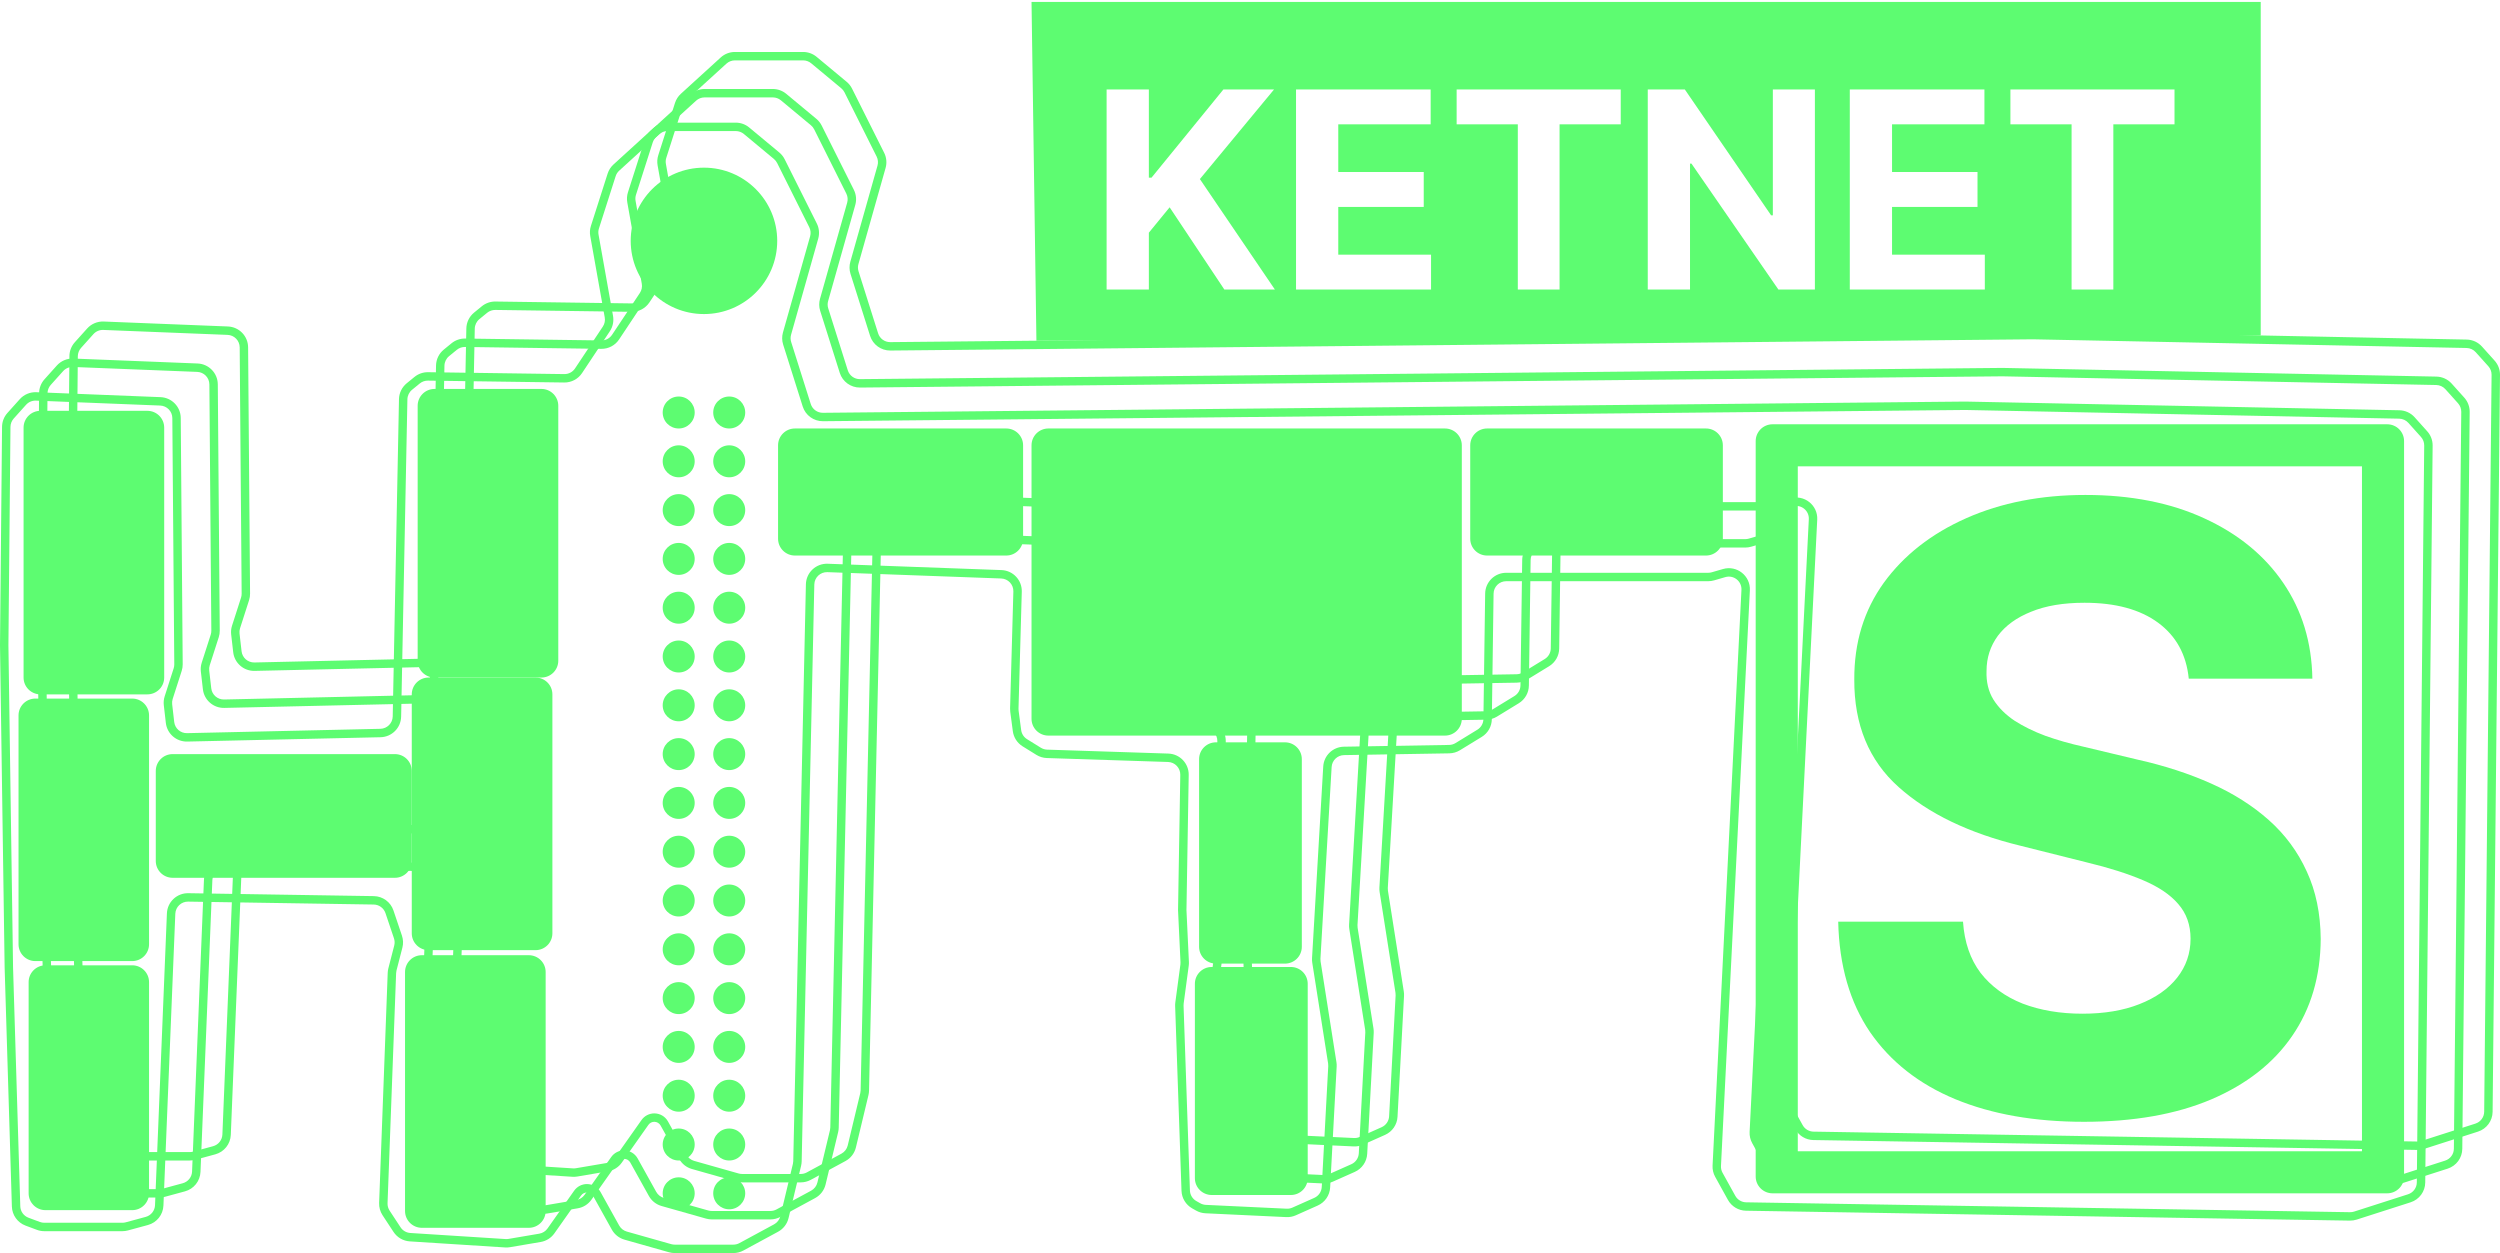 <svg width="409" height="205" viewBox="0 0 409 205" fill="none" xmlns="http://www.w3.org/2000/svg">
<path fill-rule="evenodd" clip-rule="evenodd" d="M120.231 9.878C119.715 9.878 119.219 10.071 118.838 10.418L112.318 16.361C112.051 16.604 111.853 16.914 111.743 17.258L109.006 25.819C108.903 26.139 108.881 26.479 108.94 26.809L111.313 40.125C111.468 40.996 111.281 41.894 110.791 42.632L106.241 49.478C105.593 50.453 104.494 51.032 103.324 51.015L81.034 50.706C80.547 50.699 80.074 50.864 79.697 51.172L78.429 52.209C77.96 52.592 77.684 53.161 77.672 53.766L76.647 105.674C76.61 107.518 75.126 109.005 73.281 109.047L41.652 109.757C39.873 109.797 38.356 108.476 38.153 106.71L37.819 103.806C37.763 103.32 37.811 102.827 37.961 102.361L39.435 97.773C39.502 97.564 39.535 97.346 39.534 97.126L39.214 56.832C39.205 55.73 38.332 54.829 37.23 54.786L16.904 53.978C16.289 53.953 15.694 54.204 15.283 54.663L13.261 56.917C12.925 57.29 12.738 57.773 12.733 58.276L12.399 93.982L13.156 146.684L13.156 146.694L14.34 185.785C14.365 186.624 14.896 187.364 15.683 187.657L17.546 188.352C17.777 188.438 18.022 188.482 18.268 188.482H31.042C31.225 188.482 31.407 188.457 31.584 188.409L34.859 187.52C35.73 187.284 36.346 186.512 36.383 185.612L38.327 137.865C38.403 136 39.953 134.535 41.822 134.564L72.18 135.042C73.638 135.065 74.924 136.004 75.389 137.385L76.78 141.513C76.993 142.144 77.018 142.823 76.852 143.468L75.889 147.208C75.853 147.351 75.831 147.498 75.826 147.646L74.423 185.288C74.407 185.717 74.525 186.14 74.761 186.499L76.553 189.226C76.91 189.769 77.501 190.112 78.149 190.153L93.745 191.147C93.904 191.157 94.065 191.149 94.223 191.122L99.251 190.267C99.793 190.174 100.276 189.87 100.593 189.42L104.955 183.233C105.433 182.554 106.213 182.15 107.044 182.15C107.972 182.15 108.827 182.652 109.277 183.463L112.321 188.937C112.588 189.417 113.035 189.771 113.564 189.921L120.842 191.982C121.025 192.034 121.215 192.061 121.405 192.061H131C131.344 192.061 131.683 191.975 131.985 191.811L137.661 188.737C138.176 188.458 138.549 187.973 138.686 187.403L140.741 178.835C140.776 178.692 140.795 178.545 140.798 178.398L142.865 84.029C142.907 82.109 144.514 80.595 146.434 80.665L174.868 81.702C176.758 81.771 178.238 83.349 178.185 85.238L177.648 104.382C177.645 104.492 177.651 104.602 177.665 104.711L178.085 107.882C178.166 108.495 178.518 109.039 179.044 109.365L181.305 110.767C181.613 110.958 181.965 111.065 182.328 111.077L202.162 111.722C204.042 111.783 205.525 113.339 205.493 115.218L205.126 137.333L205.526 145.804C205.536 146.011 205.527 146.218 205.499 146.423L204.668 152.623C204.652 152.738 204.647 152.853 204.651 152.968L205.692 183.202C205.716 183.919 206.112 184.572 206.737 184.927L207.373 185.287C207.655 185.447 207.971 185.539 208.295 185.554L221.517 186.18C221.84 186.195 222.161 186.135 222.456 186.004L226.036 184.409C226.745 184.093 227.217 183.408 227.258 182.634L228.323 162.855C228.331 162.711 228.324 162.567 228.301 162.424L225.706 145.934C225.668 145.691 225.656 145.444 225.67 145.199L227.501 113.837C227.606 112.04 229.08 110.627 230.882 110.597L248.101 110.308C248.47 110.302 248.831 110.197 249.146 110.004L252.72 107.817C253.325 107.447 253.697 106.793 253.707 106.085L253.993 85.539C254.019 83.657 255.553 82.146 257.436 82.146H290.489C290.684 82.146 290.878 82.118 291.066 82.064L292.898 81.531C295.171 80.871 297.418 82.646 297.299 85.008L292.573 179.198C292.553 179.582 292.642 179.964 292.828 180.301L294.914 184.07C295.272 184.717 295.949 185.123 296.688 185.135L395.48 186.754C395.706 186.757 395.931 186.724 396.146 186.655L404.978 183.822C405.826 183.55 406.404 182.766 406.413 181.877L407.622 61.321C407.627 60.805 407.439 60.306 407.095 59.922L405.026 57.617C404.644 57.191 404.102 56.943 403.529 56.931L332.56 55.51L145.663 57.348C144.147 57.363 142.8 56.386 142.344 54.942L139.142 44.801C138.94 44.161 138.93 43.476 139.112 42.831L143.558 27.098C143.698 26.603 143.648 26.073 143.418 25.613L138.16 15.107C138.033 14.852 137.853 14.626 137.633 14.443L132.713 10.355C132.342 10.047 131.875 9.878 131.392 9.878H120.231ZM117.91 9.401C118.544 8.822 119.372 8.502 120.231 8.502H131.392C132.196 8.502 132.975 8.783 133.594 9.297L138.514 13.385C138.88 13.689 139.18 14.066 139.393 14.492L144.65 24.998C145.033 25.764 145.117 26.647 144.884 27.472L140.438 43.205C140.328 43.592 140.335 44.003 140.456 44.387L143.658 54.528C143.932 55.395 144.74 55.98 145.649 55.972L332.557 54.133L403.557 55.555C404.511 55.574 405.415 55.988 406.052 56.698L408.12 59.003C408.695 59.643 409.008 60.475 409 61.335L407.791 181.891C407.776 183.373 406.812 184.68 405.399 185.133L396.567 187.966C396.208 188.081 395.834 188.136 395.458 188.13L296.666 186.512C295.433 186.492 294.305 185.814 293.708 184.736L291.623 180.967C291.312 180.406 291.165 179.769 291.197 179.129L295.923 84.939C295.994 83.522 294.646 82.457 293.282 82.853L291.45 83.385C291.138 83.476 290.814 83.522 290.489 83.522H257.436C256.306 83.522 255.386 84.429 255.37 85.558L255.084 106.104C255.068 107.284 254.447 108.374 253.44 108.99L249.865 111.178C249.34 111.499 248.739 111.674 248.124 111.684L230.905 111.973C229.824 111.991 228.94 112.839 228.877 113.917L227.045 145.279C227.037 145.426 227.044 145.574 227.067 145.72L229.662 162.21C229.699 162.448 229.712 162.689 229.699 162.929L228.634 182.708C228.565 183.998 227.778 185.14 226.597 185.666L223.017 187.261C222.526 187.48 221.99 187.581 221.452 187.555L208.23 186.929C207.689 186.903 207.163 186.751 206.693 186.484L206.057 186.124C205.016 185.533 204.356 184.445 204.315 183.249L203.274 153.016C203.267 152.823 203.277 152.631 203.302 152.44L204.134 146.24C204.15 146.117 204.156 145.993 204.15 145.869L203.747 137.355L204.116 115.196C204.135 114.068 203.245 113.134 202.117 113.098L182.283 112.453C181.679 112.433 181.092 112.255 180.579 111.937L178.317 110.535C177.441 109.991 176.855 109.084 176.719 108.062L176.299 104.891C176.275 104.71 176.266 104.527 176.271 104.343L176.808 85.199C176.84 84.066 175.952 83.119 174.818 83.078L146.384 82.04C145.232 81.999 144.268 82.907 144.243 84.059L142.175 178.429C142.17 178.674 142.138 178.917 142.081 179.156L140.025 187.724C139.798 188.673 139.177 189.482 138.317 189.947L132.641 193.021C132.138 193.294 131.573 193.437 131 193.437H121.405C121.088 193.437 120.772 193.393 120.466 193.307L113.188 191.245C112.307 190.996 111.562 190.406 111.117 189.606L108.073 184.131C107.865 183.758 107.471 183.526 107.044 183.526C106.661 183.526 106.302 183.712 106.081 184.025L101.719 190.213C101.191 190.962 100.386 191.47 99.482 191.624L94.454 192.479C94.191 192.523 93.923 192.538 93.657 192.521L78.061 191.527C76.981 191.458 75.996 190.886 75.402 189.982L73.609 187.254C73.216 186.657 73.02 185.952 73.046 185.237L74.449 147.594C74.458 147.348 74.494 147.104 74.555 146.865L75.518 143.125C75.617 142.738 75.602 142.331 75.475 141.952L74.084 137.824C73.804 136.995 73.033 136.432 72.158 136.419L41.8 135.941C40.679 135.923 39.749 136.802 39.703 137.921L37.759 185.668C37.698 187.168 36.671 188.455 35.221 188.849L31.945 189.738C31.65 189.818 31.347 189.858 31.042 189.858H18.268C17.857 189.858 17.45 189.785 17.065 189.641L15.202 188.947C13.89 188.458 13.005 187.225 12.963 185.827L11.779 146.72L11.021 93.985L11.356 58.263C11.363 57.426 11.676 56.621 12.235 55.998L14.258 53.744C14.943 52.98 15.933 52.562 16.959 52.602L37.284 53.41C39.121 53.483 40.577 54.985 40.591 56.821L40.911 97.115C40.914 97.481 40.859 97.845 40.747 98.194L39.273 102.782C39.183 103.062 39.154 103.357 39.187 103.649L39.521 106.552C39.643 107.612 40.553 108.405 41.621 108.381L73.25 107.671C74.357 107.646 75.248 106.753 75.269 105.647L76.294 53.739C76.314 52.731 76.776 51.782 77.557 51.144L78.825 50.107C79.453 49.594 80.242 49.318 81.053 49.33L103.343 49.639C104.045 49.649 104.705 49.301 105.093 48.717L109.643 41.87C109.938 41.428 110.05 40.889 109.957 40.366L107.583 27.051C107.485 26.5 107.523 25.933 107.693 25.4L110.43 16.839C110.614 16.265 110.945 15.75 111.39 15.344L117.91 9.401Z" fill="#5DFC71"/>
<path fill-rule="evenodd" clip-rule="evenodd" d="M369.854 0.318H168.757L169.558 55.743L369.854 54.887V0.318ZM181.041 14.639V47.371H187.952V38.069L191.352 33.914L200.306 47.371H208.574L196.3 29.295L208.43 14.639H200.146L188.383 29.071H187.952V14.639H181.041ZM212.03 14.639V47.371H234.12V41.665H218.941V33.85H232.923V28.144H218.941V20.344H234.056V14.639H212.03ZM238.306 20.344V14.639H265.153V20.344H255.145V47.371H248.314V20.344H238.306ZM296.916 47.371V14.639H290.037V35.224H289.75L275.64 14.639H269.574V47.371H276.486V26.769H276.725L290.947 47.371H296.916ZM302.626 47.371V14.639H324.653V20.344H309.538V28.144H323.52V33.85H309.538V41.665H324.717V47.371H302.626ZM328.903 14.639V20.344H338.911V47.371H345.742V20.344H355.75V14.639H328.903Z" fill="#5DFC71"/>
<path fill-rule="evenodd" clip-rule="evenodd" d="M115.271 15.935C114.756 15.935 114.259 16.127 113.879 16.474L107.359 22.417C107.092 22.661 106.893 22.97 106.783 23.314L104.046 31.876C103.944 32.195 103.921 32.535 103.98 32.866L106.353 46.181C106.509 47.053 106.322 47.951 105.832 48.688L101.281 55.535C100.634 56.509 99.535 57.088 98.365 57.072L76.075 56.763C75.588 56.756 75.115 56.921 74.738 57.229L73.47 58.266C73.001 58.649 72.724 59.218 72.712 59.823L71.687 111.731C71.651 113.575 70.166 115.062 68.321 115.103L36.692 115.814C34.913 115.854 33.397 114.533 33.193 112.766L32.859 109.863C32.803 109.377 32.852 108.884 33.002 108.418L34.476 103.83C34.543 103.621 34.576 103.402 34.574 103.183L34.254 62.889C34.246 61.787 33.372 60.886 32.27 60.842L11.945 60.035C11.329 60.01 10.735 60.261 10.324 60.719L8.301 62.973C7.966 63.347 7.778 63.83 7.774 64.332L7.439 100.039L8.196 152.74L8.197 152.751L9.38 191.842C9.406 192.681 9.937 193.421 10.724 193.714L12.587 194.408C12.818 194.494 13.062 194.538 13.309 194.538H26.082C26.265 194.538 26.448 194.514 26.624 194.466L29.9 193.577C30.77 193.341 31.387 192.569 31.423 191.668L33.367 143.922C33.443 142.057 34.994 140.592 36.862 140.621L67.22 141.099C68.678 141.122 69.964 142.06 70.43 143.442L71.821 147.569C72.034 148.2 72.058 148.88 71.892 149.525L70.93 153.265C70.893 153.408 70.872 153.555 70.866 153.702L69.463 191.345C69.448 191.774 69.566 192.197 69.801 192.555L71.594 195.283C71.95 195.825 72.541 196.169 73.19 196.21L88.785 197.204C88.945 197.214 89.106 197.205 89.263 197.178L94.291 196.323C94.834 196.231 95.317 195.926 95.634 195.477L99.996 189.289C100.474 188.61 101.253 188.206 102.084 188.206C103.012 188.206 103.867 188.709 104.318 189.52L107.362 194.994C107.629 195.474 108.076 195.828 108.604 195.978L115.883 198.039C116.066 198.091 116.256 198.117 116.446 198.117H126.041C126.385 198.117 126.723 198.032 127.026 197.868L132.702 194.793C133.217 194.514 133.59 194.029 133.726 193.46L135.782 184.891C135.816 184.748 135.835 184.602 135.838 184.455L137.906 90.085C137.948 88.165 139.554 86.652 141.475 86.722L169.909 87.759C171.798 87.828 173.279 89.406 173.226 91.294L172.689 110.439C172.686 110.549 172.691 110.659 172.706 110.767L173.126 113.938C173.207 114.551 173.559 115.096 174.084 115.422L176.346 116.824C176.653 117.015 177.006 117.122 177.368 117.133L197.202 117.778C199.082 117.84 200.565 119.396 200.534 121.275L200.166 143.39L200.567 151.86C200.576 152.067 200.567 152.275 200.54 152.48L199.708 158.68C199.693 158.794 199.687 158.91 199.691 159.025L200.732 189.259C200.757 189.976 201.153 190.629 201.778 190.983L202.413 191.344C202.695 191.504 203.011 191.595 203.335 191.611L216.558 192.237C216.88 192.252 217.202 192.192 217.497 192.06L221.077 190.466C221.785 190.15 222.257 189.465 222.299 188.691L223.364 168.912C223.372 168.768 223.364 168.623 223.342 168.48L220.747 151.99C220.708 151.747 220.696 151.501 220.711 151.255L222.542 119.894C222.647 118.096 224.121 116.684 225.922 116.653L243.142 116.365C243.511 116.359 243.871 116.254 244.186 116.061L247.761 113.873C248.365 113.503 248.738 112.85 248.748 112.141L249.033 91.596C249.059 89.714 250.593 88.202 252.477 88.202H285.529C285.725 88.202 285.919 88.175 286.106 88.12L287.939 87.588C290.212 86.928 292.458 88.703 292.34 91.065L287.613 185.255C287.594 185.639 287.682 186.021 287.869 186.357L289.955 190.127C290.313 190.774 290.989 191.18 291.729 191.192L390.521 192.81C390.746 192.814 390.971 192.781 391.186 192.712L400.019 189.879C400.867 189.607 401.445 188.823 401.454 187.934L402.663 67.378C402.668 66.862 402.48 66.363 402.135 65.979L400.067 63.674C399.685 63.248 399.142 62.999 398.57 62.988L327.601 61.566L140.703 63.405C139.188 63.42 137.841 62.443 137.385 60.999L134.183 50.858C133.981 50.218 133.97 49.533 134.153 48.887L138.599 33.154C138.738 32.659 138.688 32.13 138.458 31.67L133.201 21.164C133.073 20.909 132.894 20.682 132.674 20.5L127.754 16.412C127.383 16.104 126.915 15.935 126.433 15.935H115.271ZM112.95 15.457C113.585 14.879 114.413 14.558 115.271 14.558H126.433C127.237 14.558 128.016 14.84 128.634 15.354L133.555 19.441C133.921 19.746 134.22 20.123 134.433 20.549L139.69 31.054C140.074 31.821 140.157 32.703 139.924 33.528L135.479 49.261C135.369 49.649 135.375 50.06 135.497 50.444L138.699 60.585C138.972 61.451 139.781 62.037 140.69 62.028L327.598 60.19L398.597 61.611C399.552 61.631 400.455 62.045 401.093 62.755L403.161 65.06C403.735 65.7 404.049 66.532 404.04 67.392L402.831 187.947C402.816 189.43 401.853 190.736 400.44 191.189L391.607 194.022C391.249 194.137 390.874 194.193 390.498 194.187L291.706 192.568C290.474 192.548 289.346 191.871 288.749 190.793L286.663 187.023C286.353 186.463 286.205 185.826 286.237 185.186L290.964 90.996C291.035 89.579 289.687 88.514 288.323 88.91L286.491 89.442C286.178 89.533 285.855 89.579 285.529 89.579H252.477C251.347 89.579 250.426 90.486 250.411 91.615L250.125 112.16C250.109 113.341 249.488 114.431 248.48 115.047L244.906 117.235C244.381 117.556 243.78 117.731 243.165 117.741L225.945 118.03C224.865 118.048 223.98 118.896 223.917 119.974L222.086 151.335C222.077 151.483 222.084 151.631 222.107 151.777L224.703 168.267C224.74 168.504 224.752 168.746 224.74 168.986L223.675 188.765C223.605 190.055 222.819 191.197 221.638 191.723L218.058 193.318C217.566 193.537 217.03 193.637 216.493 193.612L203.27 192.986C202.73 192.96 202.204 192.808 201.733 192.541L201.098 192.181C200.056 191.59 199.397 190.502 199.356 189.306L198.314 159.072C198.308 158.88 198.317 158.688 198.343 158.497L199.175 152.297C199.191 152.174 199.196 152.049 199.191 151.925L198.788 143.411L199.157 121.252C199.175 120.125 198.285 119.191 197.158 119.154L177.323 118.509C176.72 118.49 176.132 118.312 175.619 117.994L173.358 116.591C172.482 116.048 171.895 115.141 171.76 114.119L171.34 110.948C171.316 110.766 171.306 110.583 171.312 110.4L171.849 91.256C171.88 90.123 170.992 89.176 169.858 89.135L141.425 88.097C140.272 88.055 139.309 88.964 139.283 90.115L137.216 184.485C137.21 184.73 137.179 184.974 137.122 185.212L135.066 193.78C134.838 194.73 134.217 195.538 133.358 196.004L127.682 199.078C127.178 199.351 126.614 199.494 126.041 199.494H116.446C116.129 199.494 115.812 199.45 115.507 199.363L108.229 197.302C107.348 197.052 106.602 196.462 106.157 195.662L103.114 190.188C102.906 189.814 102.512 189.583 102.084 189.583C101.701 189.583 101.342 189.769 101.122 190.082L96.76 196.269C96.232 197.019 95.427 197.527 94.522 197.68L89.495 198.535C89.231 198.58 88.964 198.594 88.698 198.577L73.102 197.584C72.022 197.515 71.037 196.943 70.442 196.039L68.65 193.311C68.257 192.713 68.06 192.008 68.087 191.294L69.49 153.651C69.499 153.405 69.534 153.16 69.596 152.922L70.558 149.182C70.658 148.795 70.643 148.387 70.515 148.009L69.124 143.881C68.845 143.052 68.073 142.489 67.198 142.475L36.841 141.998C35.72 141.98 34.789 142.859 34.744 143.978L32.8 191.724C32.739 193.225 31.711 194.512 30.261 194.905L26.985 195.795C26.691 195.874 26.387 195.915 26.082 195.915H13.309C12.898 195.915 12.49 195.841 12.105 195.698L10.242 195.004C8.931 194.515 8.046 193.282 8.003 191.884L6.819 152.776L6.061 100.042L6.396 64.319C6.404 63.483 6.717 62.677 7.276 62.054L9.298 59.8C9.983 59.037 10.974 58.618 11.999 58.659L32.325 59.467C34.162 59.54 35.617 61.041 35.632 62.878L35.952 103.172C35.955 103.538 35.899 103.902 35.787 104.251L34.313 108.839C34.224 109.118 34.194 109.414 34.228 109.706L34.562 112.609C34.684 113.669 35.594 114.461 36.661 114.438L68.29 113.727C69.397 113.702 70.288 112.81 70.31 111.704L71.335 59.796C71.355 58.788 71.816 57.839 72.597 57.2L73.865 56.164C74.493 55.65 75.283 55.375 76.094 55.386L98.384 55.696C99.086 55.705 99.745 55.358 100.134 54.773L104.684 47.927C104.978 47.484 105.09 46.946 104.997 46.423L102.624 33.107C102.526 32.556 102.564 31.99 102.734 31.457L105.471 22.896C105.654 22.322 105.985 21.806 106.431 21.401L112.95 15.457Z" fill="#5DFC71"/>
<path fill-rule="evenodd" clip-rule="evenodd" d="M109.21 21.441C108.695 21.441 108.198 21.633 107.817 21.98L101.298 27.924C101.03 28.167 100.832 28.476 100.722 28.82L97.985 37.382C97.883 37.702 97.86 38.041 97.919 38.372L100.292 51.687C100.447 52.559 100.26 53.457 99.77 54.194L95.22 61.041C94.572 62.015 93.474 62.594 92.303 62.578L70.013 62.269C69.527 62.262 69.053 62.427 68.676 62.735L67.408 63.772C66.94 64.155 66.663 64.724 66.651 65.329L65.626 117.237C65.59 119.081 64.105 120.568 62.26 120.61L30.631 121.32C28.852 121.36 27.335 120.039 27.132 118.272L26.798 115.369C26.742 114.883 26.791 114.39 26.94 113.924L28.414 109.336C28.481 109.127 28.515 108.908 28.513 108.689L28.193 68.395C28.184 67.293 27.311 66.392 26.209 66.348L5.883 65.541C5.268 65.516 4.674 65.767 4.262 66.225L2.24 68.479C1.905 68.853 1.717 69.336 1.712 69.838L1.378 105.545L2.135 158.246L2.135 158.257L3.319 197.348C3.344 198.187 3.875 198.927 4.662 199.22L6.525 199.914C6.756 200 7.001 200.044 7.247 200.044H20.021C20.204 200.044 20.386 200.02 20.563 199.972L23.839 199.083C24.709 198.847 25.325 198.075 25.362 197.174L27.306 149.428C27.382 147.563 28.933 146.098 30.801 146.127L61.159 146.605C62.617 146.628 63.903 147.566 64.368 148.948L65.759 153.075C65.972 153.707 65.997 154.386 65.831 155.031L64.868 158.771C64.832 158.914 64.81 159.061 64.805 159.208L63.402 196.851C63.386 197.28 63.504 197.703 63.74 198.061L65.532 200.789C65.889 201.332 66.48 201.675 67.128 201.716L82.724 202.71C82.884 202.72 83.044 202.711 83.202 202.684L88.23 201.829C88.772 201.737 89.255 201.432 89.572 200.983L93.934 194.795C94.413 194.116 95.192 193.712 96.023 193.712C96.951 193.712 97.806 194.215 98.257 195.026L101.3 200.5C101.567 200.98 102.014 201.334 102.543 201.484L109.821 203.545C110.004 203.597 110.194 203.623 110.385 203.623H119.979C120.323 203.623 120.662 203.538 120.964 203.374L126.64 200.3C127.156 200.02 127.528 199.535 127.665 198.966L129.721 190.397C129.755 190.254 129.774 190.108 129.777 189.961L131.845 95.591C131.887 93.672 133.493 92.158 135.413 92.228L163.847 93.265C165.737 93.334 167.217 94.912 167.164 96.8L166.627 115.945C166.624 116.055 166.63 116.165 166.644 116.274L167.064 119.444C167.145 120.057 167.497 120.602 168.023 120.928L170.284 122.33C170.592 122.521 170.945 122.628 171.307 122.64L191.141 123.285C193.021 123.346 194.504 124.902 194.473 126.781L194.105 148.896L194.505 157.366C194.515 157.573 194.506 157.781 194.478 157.986L193.647 164.186C193.632 164.3 193.626 164.416 193.63 164.531L194.671 194.765C194.696 195.482 195.091 196.135 195.716 196.49L196.352 196.85C196.634 197.01 196.95 197.101 197.274 197.117L210.496 197.743C210.819 197.758 211.141 197.698 211.435 197.566L215.016 195.972C215.724 195.656 216.196 194.971 216.238 194.197L217.302 174.418C217.31 174.274 217.303 174.129 217.28 173.987L214.685 157.496C214.647 157.253 214.635 157.007 214.649 156.761L216.481 125.4C216.585 123.602 218.059 122.19 219.861 122.16L237.08 121.871C237.449 121.865 237.81 121.76 238.125 121.567L241.699 119.379C242.304 119.009 242.676 118.356 242.686 117.647L242.972 97.102C242.998 95.22 244.532 93.708 246.415 93.708H279.468C279.663 93.708 279.857 93.681 280.045 93.626L281.877 93.094C284.15 92.434 286.397 94.209 286.278 96.571L281.552 190.761C281.533 191.145 281.621 191.527 281.807 191.863L283.893 195.633C284.251 196.28 284.928 196.686 285.668 196.698L384.459 198.316C384.685 198.32 384.91 198.287 385.125 198.218L393.958 195.385C394.805 195.113 395.383 194.329 395.392 193.44L396.601 72.884C396.607 72.368 396.418 71.869 396.074 71.485L394.006 69.18C393.623 68.754 393.081 68.505 392.508 68.494L321.54 67.073L134.642 68.911C133.126 68.926 131.779 67.949 131.324 66.505L128.121 56.364C127.919 55.724 127.909 55.039 128.091 54.393L132.537 38.66C132.677 38.165 132.627 37.636 132.397 37.176L127.14 26.67C127.012 26.415 126.832 26.189 126.613 26.006L121.692 21.918C121.321 21.61 120.854 21.441 120.371 21.441H109.21ZM106.889 20.963C107.523 20.385 108.351 20.064 109.21 20.064H120.371C121.176 20.064 121.955 20.346 122.573 20.86L127.493 24.947C127.86 25.252 128.159 25.629 128.372 26.055L133.629 36.56C134.013 37.327 134.096 38.209 133.863 39.035L129.417 54.767C129.308 55.155 129.314 55.566 129.435 55.95L132.637 66.091C132.911 66.957 133.719 67.543 134.628 67.534L321.536 65.696L392.536 67.118C393.49 67.137 394.394 67.551 395.031 68.261L397.099 70.566C397.674 71.206 397.988 72.038 397.979 72.898L396.77 193.453C396.755 194.936 395.791 196.242 394.379 196.696L385.546 199.529C385.188 199.643 384.813 199.699 384.437 199.693L285.645 198.074C284.412 198.054 283.284 197.377 282.688 196.299L280.602 192.53C280.291 191.969 280.144 191.332 280.176 190.692L284.902 96.502C284.973 95.085 283.625 94.02 282.262 94.416L280.429 94.948C280.117 95.039 279.793 95.085 279.468 95.085H246.415C245.285 95.085 244.365 95.992 244.349 97.121L244.064 117.666C244.047 118.847 243.426 119.937 242.419 120.553L238.844 122.741C238.32 123.062 237.718 123.237 237.103 123.247L219.884 123.536C218.803 123.554 217.919 124.402 217.856 125.48L216.024 156.842C216.016 156.989 216.023 157.137 216.046 157.283L218.641 173.773C218.679 174.011 218.691 174.252 218.678 174.492L217.613 194.271C217.544 195.561 216.757 196.703 215.576 197.229L211.996 198.824C211.505 199.043 210.969 199.143 210.431 199.118L197.209 198.492C196.669 198.466 196.142 198.314 195.672 198.047L195.036 197.687C193.995 197.096 193.335 196.008 193.294 194.812L192.253 164.579C192.246 164.386 192.256 164.194 192.281 164.003L193.113 157.803C193.13 157.68 193.135 157.555 193.129 157.431L192.727 148.917L193.095 126.758C193.114 125.631 192.224 124.697 191.096 124.66L171.262 124.015C170.658 123.996 170.071 123.818 169.558 123.5L167.296 122.097C166.42 121.554 165.834 120.647 165.698 119.625L165.278 116.454C165.254 116.273 165.245 116.089 165.25 115.906L165.787 96.762C165.819 95.629 164.931 94.682 163.797 94.641L135.363 93.603C134.211 93.561 133.247 94.47 133.222 95.621L131.154 189.991C131.149 190.236 131.117 190.48 131.06 190.718L129.005 199.287C128.777 200.236 128.156 201.044 127.297 201.51L121.621 204.584C121.117 204.857 120.553 205 119.979 205H110.385C110.067 205 109.751 204.956 109.445 204.869L102.167 202.808C101.286 202.558 100.541 201.968 100.096 201.168L97.052 195.694C96.845 195.321 96.451 195.089 96.023 195.089C95.64 195.089 95.281 195.275 95.06 195.588L90.699 201.776C90.171 202.525 89.365 203.033 88.461 203.186L83.433 204.041C83.17 204.086 82.903 204.1 82.636 204.083L67.041 203.09C65.96 203.021 64.975 202.449 64.381 201.545L62.588 198.817C62.196 198.219 61.999 197.514 62.025 196.8L63.428 159.157C63.437 158.911 63.473 158.667 63.534 158.428L64.497 154.688C64.596 154.301 64.582 153.893 64.454 153.515L63.063 149.387C62.783 148.558 62.012 147.995 61.137 147.981L30.779 147.504C29.658 147.486 28.728 148.365 28.682 149.484L26.738 197.23C26.677 198.731 25.65 200.018 24.2 200.412L20.924 201.301C20.63 201.38 20.326 201.421 20.021 201.421H7.247C6.836 201.421 6.429 201.347 6.044 201.204L4.181 200.51C2.869 200.021 1.984 198.788 1.942 197.39L0.758 158.282L0 105.548L0.335 69.826C0.343 68.989 0.655 68.184 1.214 67.561L3.237 65.306C3.922 64.543 4.912 64.124 5.938 64.165L26.263 64.973C28.1 65.046 29.556 66.547 29.57 68.384L29.89 108.678C29.893 109.044 29.838 109.408 29.726 109.757L28.252 114.345C28.162 114.625 28.133 114.92 28.166 115.212L28.5 118.115C28.622 119.175 29.532 119.968 30.6 119.944L62.229 119.233C63.336 119.209 64.227 118.316 64.249 117.21L65.273 65.302C65.293 64.294 65.755 63.345 66.536 62.706L67.804 61.67C68.432 61.156 69.221 60.881 70.033 60.892L92.322 61.202C93.025 61.211 93.684 60.864 94.072 60.279L98.623 53.433C98.917 52.99 99.029 52.452 98.936 51.929L96.563 38.613C96.464 38.062 96.502 37.496 96.673 36.963L99.409 28.402C99.593 27.828 99.924 27.312 100.369 26.907L106.889 20.963Z" fill="#5DFC71"/>
<path d="M358.082 111.034C357.692 107.104 356.019 104.051 353.063 101.875C350.107 99.699 346.095 98.611 341.028 98.611C337.584 98.611 334.677 99.099 332.306 100.073C329.934 101.015 328.115 102.33 326.848 104.019C325.614 105.708 324.997 107.624 324.997 109.768C324.932 111.554 325.305 113.113 326.117 114.445C326.962 115.776 328.115 116.929 329.577 117.903C331.039 118.845 332.728 119.674 334.644 120.388C336.561 121.07 338.608 121.655 340.784 122.142L349.75 124.285C354.103 125.26 358.098 126.559 361.736 128.183C365.375 129.807 368.526 131.804 371.189 134.175C373.853 136.546 375.916 139.339 377.377 142.555C378.872 145.77 379.635 149.456 379.668 153.614C379.635 159.719 378.076 165.013 374.99 169.495C371.936 173.945 367.519 177.404 361.736 179.872C355.987 182.308 349.051 183.526 340.93 183.526C332.874 183.526 325.858 182.292 319.88 179.824C313.936 177.355 309.291 173.701 305.945 168.862C302.631 163.99 300.893 157.966 300.731 150.788H321.147C321.375 154.133 322.333 156.926 324.022 159.167C325.744 161.376 328.034 163.049 330.893 164.185C333.784 165.29 337.048 165.842 340.687 165.842C344.26 165.842 347.362 165.322 349.993 164.283C352.657 163.243 354.72 161.798 356.182 159.947C357.643 158.096 358.374 155.968 358.374 153.565C358.374 151.324 357.708 149.44 356.376 147.914C355.077 146.387 353.16 145.088 350.627 144.016C348.125 142.944 345.056 141.97 341.417 141.093L330.551 138.365C322.138 136.319 315.495 133.12 310.622 128.768C305.75 124.415 303.33 118.553 303.362 111.18C303.33 105.139 304.938 99.862 308.186 95.347C311.467 90.833 315.966 87.309 321.683 84.775C327.401 82.242 333.897 80.975 341.174 80.975C348.58 80.975 355.045 82.242 360.567 84.775C366.122 87.309 370.442 90.833 373.528 95.347C376.614 99.862 378.206 105.091 378.303 111.034H358.082Z" fill="#5DFC71"/>
<path fill-rule="evenodd" clip-rule="evenodd" d="M294.118 76.295V188.344H386.418V76.295H294.118ZM289.986 69.413C288.464 69.413 287.23 70.645 287.23 72.166V192.474C287.23 193.994 288.464 195.227 289.986 195.227H390.551C392.072 195.227 393.306 193.994 393.306 192.474V72.166C393.306 70.645 392.072 69.413 390.551 69.413H289.986Z" fill="#5DFC71"/>
<path d="M127.291 72.854C127.291 71.334 128.524 70.101 130.046 70.101H164.624C166.145 70.101 167.379 71.334 167.379 72.854V88.133C167.379 89.654 166.145 90.886 164.624 90.886H130.046C128.524 90.886 127.291 89.654 127.291 88.133V72.854Z" fill="#5DFC71"/>
<path d="M196.171 124.198C196.171 122.678 197.404 121.445 198.926 121.445H210.222C211.744 121.445 212.978 122.678 212.978 124.198V154.895C212.978 156.415 211.744 157.648 210.222 157.648H198.926C197.404 157.648 196.171 156.415 196.171 154.895V124.198Z" fill="#5DFC71"/>
<path d="M195.482 160.951C195.482 159.431 196.716 158.198 198.237 158.198H211.187C212.708 158.198 213.942 159.431 213.942 160.951V192.749C213.942 194.269 212.708 195.502 211.187 195.502H198.237C196.716 195.502 195.482 194.269 195.482 192.749V160.951Z" fill="#5DFC71"/>
<path d="M240.53 72.854C240.53 71.334 241.763 70.101 243.285 70.101H279.103C280.624 70.101 281.858 71.334 281.858 72.854V88.133C281.858 89.654 280.624 90.886 279.103 90.886H243.285C241.763 90.886 240.53 89.654 240.53 88.133V72.854Z" fill="#5DFC71"/>
<path d="M168.757 72.854C168.757 71.334 169.99 70.101 171.512 70.101H236.397C237.919 70.101 239.152 71.334 239.152 72.854V117.591C239.152 119.111 237.919 120.344 236.397 120.344H171.512C169.99 120.344 168.757 119.111 168.757 117.591V72.854Z" fill="#5DFC71"/>
<path d="M113.652 67.486C113.652 68.93 112.48 70.101 111.035 70.101C109.589 70.101 108.417 68.93 108.417 67.486C108.417 66.041 109.589 64.87 111.035 64.87C112.48 64.87 113.652 66.041 113.652 67.486Z" fill="#5DFC71"/>
<path d="M121.918 67.486C121.918 68.93 120.746 70.101 119.301 70.101C117.855 70.101 116.683 68.93 116.683 67.486C116.683 66.041 117.855 64.87 119.301 64.87C120.746 64.87 121.918 66.041 121.918 67.486Z" fill="#5DFC71"/>
<path d="M113.652 75.469C113.652 76.914 112.48 78.085 111.035 78.085C109.589 78.085 108.417 76.914 108.417 75.469C108.417 74.025 109.589 72.854 111.035 72.854C112.48 72.854 113.652 74.025 113.652 75.469Z" fill="#5DFC71"/>
<path d="M113.652 83.453C113.652 84.898 112.48 86.069 111.035 86.069C109.589 86.069 108.417 84.898 108.417 83.453C108.417 82.009 109.589 80.838 111.035 80.838C112.48 80.838 113.652 82.009 113.652 83.453Z" fill="#5DFC71"/>
<path d="M113.652 91.437C113.652 92.882 112.48 94.052 111.035 94.052C109.589 94.052 108.417 92.882 108.417 91.437C108.417 89.993 109.589 88.822 111.035 88.822C112.48 88.822 113.652 89.993 113.652 91.437Z" fill="#5DFC71"/>
<path d="M113.652 99.421C113.652 100.865 112.48 102.036 111.035 102.036C109.589 102.036 108.417 100.865 108.417 99.421C108.417 97.976 109.589 96.805 111.035 96.805C112.48 96.805 113.652 97.976 113.652 99.421Z" fill="#5DFC71"/>
<path d="M113.652 107.405C113.652 108.849 112.48 110.02 111.035 110.02C109.589 110.02 108.417 108.849 108.417 107.405C108.417 105.96 109.589 104.789 111.035 104.789C112.48 104.789 113.652 105.96 113.652 107.405Z" fill="#5DFC71"/>
<path d="M113.652 115.388C113.652 116.833 112.48 118.004 111.035 118.004C109.589 118.004 108.417 116.833 108.417 115.388C108.417 113.944 109.589 112.773 111.035 112.773C112.48 112.773 113.652 113.944 113.652 115.388Z" fill="#5DFC71"/>
<path d="M113.652 123.372C113.652 124.817 112.48 125.988 111.035 125.988C109.589 125.988 108.417 124.817 108.417 123.372C108.417 121.928 109.589 120.757 111.035 120.757C112.48 120.757 113.652 121.928 113.652 123.372Z" fill="#5DFC71"/>
<path d="M113.652 131.356C113.652 132.801 112.48 133.972 111.035 133.972C109.589 133.972 108.417 132.801 108.417 131.356C108.417 129.912 109.589 128.741 111.035 128.741C112.48 128.741 113.652 129.912 113.652 131.356Z" fill="#5DFC71"/>
<path d="M113.652 139.34C113.652 140.784 112.48 141.955 111.035 141.955C109.589 141.955 108.417 140.784 108.417 139.34C108.417 137.895 109.589 136.725 111.035 136.725C112.48 136.725 113.652 137.895 113.652 139.34Z" fill="#5DFC71"/>
<path d="M113.652 147.324C113.652 148.768 112.48 149.939 111.035 149.939C109.589 149.939 108.417 148.768 108.417 147.324C108.417 145.879 109.589 144.708 111.035 144.708C112.48 144.708 113.652 145.879 113.652 147.324Z" fill="#5DFC71"/>
<path d="M113.652 155.308C113.652 156.752 112.48 157.923 111.035 157.923C109.589 157.923 108.417 156.752 108.417 155.308C108.417 153.863 109.589 152.692 111.035 152.692C112.48 152.692 113.652 153.863 113.652 155.308Z" fill="#5DFC71"/>
<path d="M113.652 163.291C113.652 164.736 112.48 165.907 111.035 165.907C109.589 165.907 108.417 164.736 108.417 163.291C108.417 161.847 109.589 160.676 111.035 160.676C112.48 160.676 113.652 161.847 113.652 163.291Z" fill="#5DFC71"/>
<path d="M113.652 171.275C113.652 172.72 112.48 173.891 111.035 173.891C109.589 173.891 108.417 172.72 108.417 171.275C108.417 169.831 109.589 168.66 111.035 168.66C112.48 168.66 113.652 169.831 113.652 171.275Z" fill="#5DFC71"/>
<path d="M113.652 179.259C113.652 180.703 112.48 181.874 111.035 181.874C109.589 181.874 108.417 180.703 108.417 179.259C108.417 177.815 109.589 176.644 111.035 176.644C112.48 176.644 113.652 177.815 113.652 179.259Z" fill="#5DFC71"/>
<path d="M113.652 187.243C113.652 188.687 112.48 189.858 111.035 189.858C109.589 189.858 108.417 188.687 108.417 187.243C108.417 185.798 109.589 184.627 111.035 184.627C112.48 184.627 113.652 185.798 113.652 187.243Z" fill="#5DFC71"/>
<path d="M113.652 195.227C113.652 196.671 112.48 197.842 111.035 197.842C109.589 197.842 108.417 196.671 108.417 195.227C108.417 193.782 109.589 192.611 111.035 192.611C112.48 192.611 113.652 193.782 113.652 195.227Z" fill="#5DFC71"/>
<path d="M121.918 75.469C121.918 76.914 120.746 78.085 119.301 78.085C117.855 78.085 116.683 76.914 116.683 75.469C116.683 74.025 117.855 72.854 119.301 72.854C120.746 72.854 121.918 74.025 121.918 75.469Z" fill="#5DFC71"/>
<path d="M121.918 83.453C121.918 84.898 120.746 86.069 119.301 86.069C117.855 86.069 116.683 84.898 116.683 83.453C116.683 82.009 117.855 80.838 119.301 80.838C120.746 80.838 121.918 82.009 121.918 83.453Z" fill="#5DFC71"/>
<path d="M121.918 91.437C121.918 92.882 120.746 94.052 119.301 94.052C117.855 94.052 116.683 92.882 116.683 91.437C116.683 89.993 117.855 88.822 119.301 88.822C120.746 88.822 121.918 89.993 121.918 91.437Z" fill="#5DFC71"/>
<path d="M121.918 99.421C121.918 100.865 120.746 102.036 119.301 102.036C117.855 102.036 116.683 100.865 116.683 99.421C116.683 97.976 117.855 96.805 119.301 96.805C120.746 96.805 121.918 97.976 121.918 99.421Z" fill="#5DFC71"/>
<path d="M121.918 107.405C121.918 108.849 120.746 110.02 119.301 110.02C117.855 110.02 116.683 108.849 116.683 107.405C116.683 105.96 117.855 104.789 119.301 104.789C120.746 104.789 121.918 105.96 121.918 107.405Z" fill="#5DFC71"/>
<path d="M121.918 115.388C121.918 116.833 120.746 118.004 119.301 118.004C117.855 118.004 116.683 116.833 116.683 115.388C116.683 113.944 117.855 112.773 119.301 112.773C120.746 112.773 121.918 113.944 121.918 115.388Z" fill="#5DFC71"/>
<path d="M121.918 123.372C121.918 124.817 120.746 125.988 119.301 125.988C117.855 125.988 116.683 124.817 116.683 123.372C116.683 121.928 117.855 120.757 119.301 120.757C120.746 120.757 121.918 121.928 121.918 123.372Z" fill="#5DFC71"/>
<path d="M121.918 131.356C121.918 132.801 120.746 133.972 119.301 133.972C117.855 133.972 116.683 132.801 116.683 131.356C116.683 129.912 117.855 128.741 119.301 128.741C120.746 128.741 121.918 129.912 121.918 131.356Z" fill="#5DFC71"/>
<path d="M121.918 139.34C121.918 140.784 120.746 141.955 119.301 141.955C117.855 141.955 116.683 140.784 116.683 139.34C116.683 137.895 117.855 136.725 119.301 136.725C120.746 136.725 121.918 137.895 121.918 139.34Z" fill="#5DFC71"/>
<path d="M121.918 147.324C121.918 148.768 120.746 149.939 119.301 149.939C117.855 149.939 116.683 148.768 116.683 147.324C116.683 145.879 117.855 144.708 119.301 144.708C120.746 144.708 121.918 145.879 121.918 147.324Z" fill="#5DFC71"/>
<path d="M121.918 155.308C121.918 156.752 120.746 157.923 119.301 157.923C117.855 157.923 116.683 156.752 116.683 155.308C116.683 153.863 117.855 152.692 119.301 152.692C120.746 152.692 121.918 153.863 121.918 155.308Z" fill="#5DFC71"/>
<path d="M121.918 163.291C121.918 164.736 120.746 165.907 119.301 165.907C117.855 165.907 116.683 164.736 116.683 163.291C116.683 161.847 117.855 160.676 119.301 160.676C120.746 160.676 121.918 161.847 121.918 163.291Z" fill="#5DFC71"/>
<path d="M121.918 171.275C121.918 172.72 120.746 173.891 119.301 173.891C117.855 173.891 116.683 172.72 116.683 171.275C116.683 169.831 117.855 168.66 119.301 168.66C120.746 168.66 121.918 169.831 121.918 171.275Z" fill="#5DFC71"/>
<path d="M121.918 179.259C121.918 180.703 120.746 181.874 119.301 181.874C117.855 181.874 116.683 180.703 116.683 179.259C116.683 177.815 117.855 176.644 119.301 176.644C120.746 176.644 121.918 177.815 121.918 179.259Z" fill="#5DFC71"/>
<path d="M121.918 187.243C121.918 188.687 120.746 189.858 119.301 189.858C117.855 189.858 116.683 188.687 116.683 187.243C116.683 185.798 117.855 184.627 119.301 184.627C120.746 184.627 121.918 185.798 121.918 187.243Z" fill="#5DFC71"/>
<path d="M121.918 195.227C121.918 196.671 120.746 197.842 119.301 197.842C117.855 197.842 116.683 196.671 116.683 195.227C116.683 193.782 117.855 192.611 119.301 192.611C120.746 192.611 121.918 193.782 121.918 195.227Z" fill="#5DFC71"/>
<path d="M127.153 39.405C127.153 46.019 121.787 51.38 115.168 51.38C108.549 51.38 103.183 46.019 103.183 39.405C103.183 32.791 108.549 27.429 115.168 27.429C121.787 27.429 127.153 32.791 127.153 39.405Z" fill="#5DFC71"/>
<path d="M3.857 69.963C3.857 68.443 5.091 67.21 6.613 67.21H24.108C25.63 67.21 26.863 68.443 26.863 69.963V110.846C26.863 112.366 25.63 113.599 24.108 113.599H6.613C5.091 113.599 3.857 112.366 3.857 110.846V69.963Z" fill="#5DFC71"/>
<path d="M68.329 66.384C68.329 64.864 69.563 63.631 71.084 63.631H88.58C90.102 63.631 91.335 64.864 91.335 66.384V108.093C91.335 109.613 90.102 110.846 88.58 110.846H71.084C69.563 110.846 68.329 109.613 68.329 108.093V66.384Z" fill="#5DFC71"/>
<path d="M67.365 113.599C67.365 112.079 68.598 110.846 70.12 110.846H87.616C89.137 110.846 90.371 112.079 90.371 113.599V152.692C90.371 154.213 89.137 155.445 87.616 155.445H70.12C68.598 155.445 67.365 154.213 67.365 152.692V113.599Z" fill="#5DFC71"/>
<path d="M66.263 159.024C66.263 157.504 67.496 156.271 69.018 156.271H86.514C88.035 156.271 89.269 157.504 89.269 159.024V198.117C89.269 199.638 88.035 200.87 86.514 200.87H69.018C67.496 200.87 66.263 199.638 66.263 198.117V159.024Z" fill="#5DFC71"/>
<path d="M3.031 117.04C3.031 115.52 4.264 114.287 5.786 114.287H21.628C23.15 114.287 24.384 115.52 24.384 117.04V154.482C24.384 156.002 23.15 157.235 21.628 157.235H5.786C4.264 157.235 3.031 156.002 3.031 154.482V117.04Z" fill="#5DFC71"/>
<path d="M25.486 126.125C25.486 124.605 26.719 123.372 28.241 123.372H64.61C66.131 123.372 67.365 124.605 67.365 126.125V140.854C67.365 142.375 66.131 143.607 64.61 143.607H28.241C26.719 143.607 25.486 142.375 25.486 140.854V126.125Z" fill="#5DFC71"/>
<path d="M4.684 160.676C4.684 159.156 5.917 157.923 7.439 157.923H21.628C23.15 157.923 24.384 159.156 24.384 160.676V195.227C24.384 196.747 23.15 197.98 21.628 197.98H7.439C5.917 197.98 4.684 196.747 4.684 195.227V160.676Z" fill="#5DFC71"/>
</svg>
